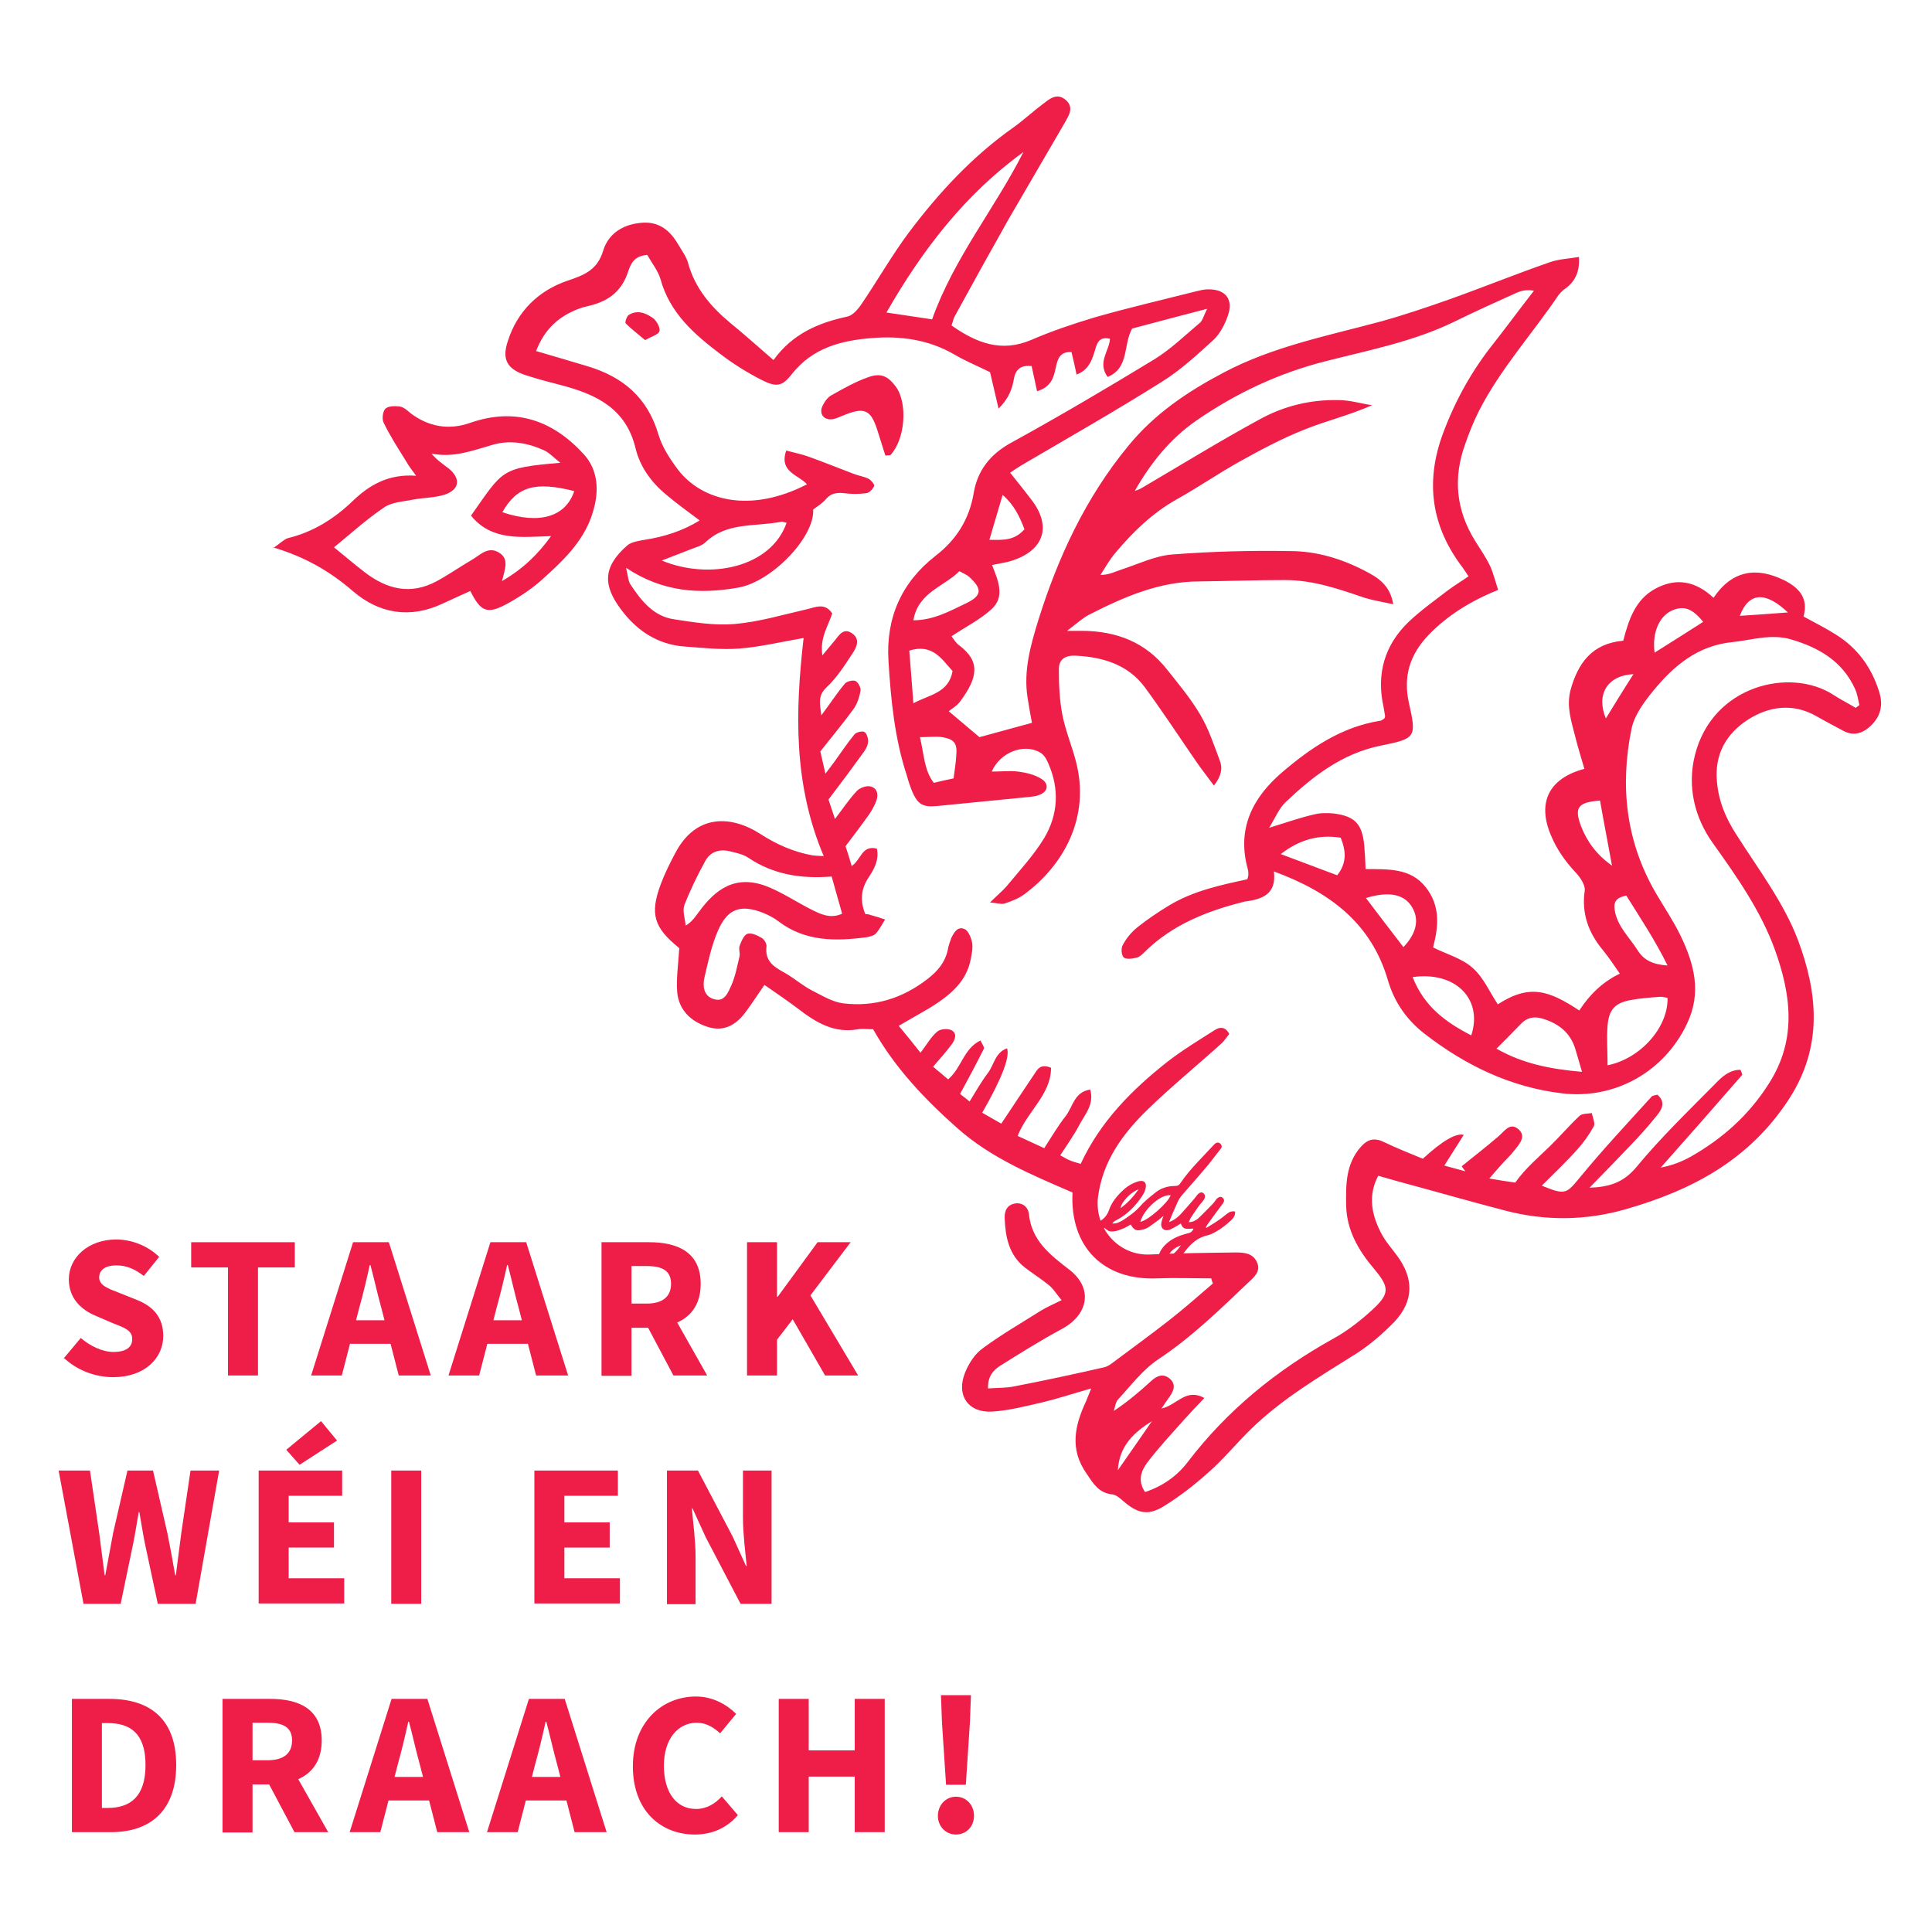 <?xml version="1.0" encoding="UTF-8"?> <svg xmlns="http://www.w3.org/2000/svg" id="b" viewBox="0 0 56.69 56.69"><defs><style>.d{fill:none;}.e{fill:#ee1e48;}</style></defs><g id="c"><g><g><path class="e" d="m35.43,36.01c.09-.06.19-.11.27-.17.11-.07.21-.15.31-.23.06-.05.14-.08.23-.06.01.11-.04.18-.11.25-.18.17-.38.32-.61.42-.02,0-.04.02-.06.02-.3.06-.51.24-.69.48-.09.12-.21.21-.33.3-.08.07-.17.1-.28.09-.14-.01-.22-.11-.17-.25.04-.14.12-.26.23-.36.17-.16.37-.24.59-.3.08-.02.17-.03.21-.15-.15,0-.31.06-.37-.15-.07.04-.13.08-.2.12-.04.02-.08.04-.12.06-.17.06-.29-.04-.25-.22.01-.05.03-.1.06-.18-.06.04-.08.07-.11.09-.11.08-.21.16-.33.24-.05.03-.12.06-.18.07-.18.05-.25.01-.34-.15-.06.03-.12.07-.18.1-.08.03-.16.07-.25.09-.17.03-.22.02-.34-.09-.11.04-.21.08-.32.12-.1.03-.16.01-.19-.04-.02-.06,0-.1.11-.15.03-.01.06-.03.1-.04.19-.09.35-.18.43-.41.08-.24.25-.44.44-.61.12-.11.25-.18.4-.23.19-.06.28.03.23.22-.02.08-.07.17-.12.24-.18.26-.4.49-.69.65-.05.03-.12.05-.16.12.12.01.21-.04.3-.09.18-.12.36-.24.51-.41.12-.14.27-.26.42-.38.17-.15.38-.22.6-.22.08,0,.13-.02.17-.09.28-.41.64-.75.97-1.11.01-.01.03-.03.04-.04.05-.04.11-.05.16,0,.05.05.05.11,0,.16-.12.15-.23.3-.35.45-.25.3-.51.59-.77.89-.05.06-.1.13-.13.2-.09.2-.18.4-.26.6.14-.05.25-.13.35-.24.13-.14.25-.28.38-.43.04-.05.07-.09.11-.14.07-.07.13-.08.18-.03.05.05.05.11,0,.19-.05.07-.11.13-.16.2-.07.1-.14.2-.21.31-.03.04-.04.09-.07.14.12,0,.21-.05.28-.11.15-.14.28-.28.42-.42.04-.04.07-.09.11-.14.07-.08.14-.09.19-.04.05.05.05.1-.01.18-.15.2-.3.4-.44.6-.02.03-.03.06-.05.08l.02.02Zm-1.97-.16c.22-.03.82-.56.89-.78-.29-.03-.78.4-.89.78m-.05-.95c-.22.07-.51.37-.53.55.21-.15.37-.33.53-.55m1.24,1.64c-.17.07-.32.16-.38.35.16-.07.28-.2.38-.35"></path><path class="e" d="m22.7,10.56c.56-.77,1.32-1.09,2.16-1.27.16-.03.32-.22.42-.37.47-.69.89-1.43,1.39-2.1.88-1.17,1.87-2.24,3.08-3.09.29-.21.56-.46.84-.67.2-.15.42-.36.69-.12.24.22.08.45-.03.65-.55.95-1.11,1.9-1.66,2.85-.53.94-1.05,1.88-1.57,2.83-.05.08-.06.18-.1.28.74.52,1.47.8,2.35.42.6-.26,1.23-.47,1.86-.66.98-.28,1.97-.51,2.96-.76.12-.03.24-.06.35-.06.51-.01.76.28.59.77-.09.26-.23.53-.42.71-.48.44-.98.9-1.53,1.24-1.35.85-2.74,1.64-4.12,2.45-.1.06-.2.13-.32.21.23.29.45.56.66.84.6.82.26,1.52-.74,1.78-.13.03-.27.05-.45.09.18.46.39.93-.02,1.3-.33.3-.75.51-1.17.79.06.08.13.2.23.27.61.46.56.93.01,1.66-.09.12-.23.19-.32.27.32.27.63.53.9.76.48-.13.99-.27,1.54-.42-.04-.21-.09-.48-.13-.75-.12-.78.09-1.52.31-2.24.58-1.86,1.39-3.61,2.65-5.14.76-.93,1.72-1.58,2.78-2.14,1.45-.77,3.04-1.08,4.6-1.5.69-.19,1.37-.42,2.05-.66.98-.35,1.94-.74,2.92-1.08.27-.1.58-.11.87-.16.03.43-.11.73-.43.95-.06.04-.12.11-.17.17-.77,1.14-1.71,2.17-2.34,3.41-.15.3-.28.62-.39.94-.37,1-.28,1.96.29,2.87.15.24.31.47.43.72.1.22.16.47.24.71-.82.33-1.49.75-2.05,1.33-.54.57-.74,1.2-.57,1.98.23,1.02.21,1.05-.83,1.26-1.13.23-1.99.9-2.79,1.66-.19.18-.29.44-.48.75.52-.16.91-.3,1.31-.39.19-.05.4-.05.59-.03.62.08.83.31.89.93.02.22.03.43.04.7.66.01,1.32-.04,1.77.54.43.55.37,1.15.21,1.76.4.2.85.32,1.16.6.32.28.5.71.74,1.07.94-.61,1.51-.4,2.39.18q.49-.75,1.19-1.08c-.16-.23-.31-.46-.48-.67-.43-.51-.65-1.08-.55-1.77.02-.15-.12-.37-.24-.5-.32-.34-.58-.7-.76-1.14-.39-.94-.06-1.65.99-1.93-.09-.31-.19-.63-.27-.95-.11-.44-.26-.87-.14-1.35.22-.81.64-1.38,1.55-1.46.16-.61.35-1.21.95-1.53s1.16-.23,1.7.27c.54-.8,1.25-.92,2.08-.51.43.22.71.52.56,1.06.33.18.65.34.95.53.64.4,1.05.97,1.27,1.68.12.38.05.71-.24.99-.24.23-.51.32-.82.15-.26-.14-.53-.28-.79-.43-.69-.39-1.39-.28-1.99.1-.63.4-1,1.01-.92,1.83.05.58.26,1.07.57,1.55.64,1.01,1.39,1.99,1.81,3.1.57,1.53.74,3.1-.26,4.65-1.16,1.79-2.84,2.68-4.79,3.24-1.18.34-2.37.35-3.55.04-1.04-.27-2.08-.57-3.12-.85-.19-.05-.38-.11-.6-.17-.3.57-.2,1.12.07,1.65.12.25.31.46.48.69.5.67.5,1.34-.08,1.95-.33.34-.7.66-1.1.92-1.08.68-2.19,1.33-3.11,2.23-.43.42-.81.89-1.26,1.28-.4.36-.83.69-1.28.97-.48.3-.79.22-1.23-.17-.08-.07-.19-.16-.29-.17-.39-.04-.55-.3-.75-.6-.52-.73-.35-1.43-.02-2.14.04-.09.07-.18.15-.37-.53.15-.98.3-1.44.41-.48.11-.98.24-1.47.27-.71.04-1.06-.49-.79-1.15.11-.27.29-.55.52-.71.54-.4,1.13-.74,1.7-1.1.16-.1.35-.18.61-.31-.15-.18-.24-.33-.36-.43-.23-.19-.49-.35-.72-.53-.47-.37-.57-.9-.59-1.45-.01-.22.08-.4.33-.43.21-.02.36.12.38.31.08.78.61,1.19,1.18,1.63.72.55.57,1.34-.24,1.76-.61.33-1.2.7-1.79,1.07-.2.13-.36.31-.35.66.27-.02.53-.01.77-.06.88-.17,1.76-.36,2.64-.56.13-.03.24-.13.35-.21.51-.38,1.03-.76,1.53-1.15.45-.35.88-.73,1.31-1.1-.02-.05-.04-.1-.05-.15-.53,0-1.06-.02-1.58,0-1.57.07-2.57-.91-2.49-2.52-1.18-.51-2.39-1.01-3.37-1.88-.95-.84-1.84-1.77-2.48-2.91-.17,0-.31-.02-.44,0-.7.13-1.24-.2-1.76-.6-.32-.24-.64-.46-.99-.7-.21.3-.38.57-.57.82-.28.37-.64.56-1.1.41-.49-.16-.84-.49-.89-1.02-.03-.39.03-.79.06-1.27.02.04.01,0-.01-.03-.73-.59-.86-.99-.53-1.87.12-.32.27-.62.43-.92.62-1.17,1.67-1.08,2.49-.55.48.31.98.53,1.54.63.07.01.15.01.32.02-.89-2.1-.84-4.23-.59-6.4-.64.11-1.26.26-1.89.31-.53.04-1.07-.02-1.61-.06-.79-.06-1.4-.47-1.86-1.09-.5-.67-.57-1.22.19-1.88.12-.1.33-.13.5-.16.58-.09,1.12-.26,1.62-.57-.35-.26-.68-.5-1-.77-.43-.36-.75-.81-.88-1.34-.28-1.18-1.16-1.59-2.19-1.86-.35-.09-.69-.18-1.03-.29-.55-.18-.71-.46-.53-1,.28-.88.9-1.48,1.74-1.77.51-.17.89-.32,1.06-.89.15-.49.57-.76,1.09-.81.53-.06.87.21,1.12.65.1.17.23.34.28.53.2.73.66,1.27,1.22,1.74.43.35.84.72,1.28,1.1m-3.7-3.08c-.39.03-.48.26-.56.49-.16.5-.49.81-.99.96-.15.05-.31.07-.46.13-.58.22-1,.59-1.25,1.24.55.16,1.02.3,1.49.44,1.05.31,1.78.92,2.1,2.01.11.37.34.72.58,1.04.7.9,2.11,1.28,3.78.42-.25-.28-.83-.36-.61-.99.22.06.43.1.63.17.45.16.89.34,1.34.51.15.06.31.08.45.15.07.04.18.17.16.21-.04.09-.14.2-.23.21-.22.03-.44.03-.66,0-.21-.02-.38,0-.53.18-.1.12-.24.2-.37.3.05.8-1.2,2.11-2.19,2.29-1.13.2-2.22.14-3.3-.58.06.24.06.39.13.49.31.47.67.93,1.27,1.02.59.09,1.19.19,1.78.14.71-.06,1.41-.27,2.11-.43.27-.06.54-.21.76.12-.12.37-.37.72-.29,1.23.15-.18.25-.3.35-.42.14-.17.27-.41.53-.22.24.17.12.41,0,.59-.23.35-.46.71-.76.99-.25.24-.2.44-.15.82.29-.39.47-.67.69-.93.06-.07.23-.11.31-.08.08.04.16.19.15.28-.03.19-.1.4-.21.55-.29.4-.61.78-.97,1.24.03.14.08.35.15.65.13-.17.19-.25.25-.33.2-.28.39-.56.6-.82.06-.07.24-.11.3-.07.07.05.11.2.1.3-.01.11-.08.23-.15.32-.31.43-.63.86-1.01,1.36.03.1.1.29.19.57.26-.34.43-.6.65-.83.09-.09.29-.16.41-.12.2.06.22.27.14.45-.05.13-.12.25-.2.37-.22.31-.45.61-.69.93.06.18.12.37.18.58.28-.18.29-.62.74-.51.07.33-.08.6-.24.84-.23.35-.26.69-.1,1.08.05,0,.11.01.16.03.14.04.28.08.42.13-.09.14-.16.29-.27.41-.06.07-.18.09-.27.11-.91.12-1.8.13-2.58-.46-.14-.11-.3-.19-.47-.26-.65-.25-1.03-.12-1.31.52-.19.43-.29.91-.4,1.38-.06.26-.02.56.29.64.31.09.41-.22.5-.41.12-.27.17-.57.24-.85.02-.09-.03-.21,0-.3.05-.13.12-.32.23-.36.12-.04.3.05.42.12.07.04.15.17.14.25-.06.5.31.64.63.83.24.15.45.33.7.46.3.15.6.34.92.38.91.11,1.73-.14,2.47-.71.3-.23.52-.49.6-.86.02-.12.06-.23.1-.34.08-.17.19-.36.39-.27.11.05.19.24.22.38.03.15,0,.32-.03.47-.12.7-.62,1.09-1.17,1.44-.3.18-.61.35-.95.55.21.25.38.46.64.79.19-.25.31-.47.49-.62.09-.08.31-.1.42-.04.18.1.1.29,0,.42-.16.22-.35.42-.54.65.18.15.32.27.44.37.4-.34.45-.9.95-1.14.05.11.12.2.1.24-.22.44-.45.87-.7,1.33.07.05.17.13.28.22.19-.31.35-.59.54-.84.18-.24.21-.6.56-.72q.13.39-.73,1.89c.18.1.36.21.56.32.34-.51.65-.98.96-1.44.1-.15.18-.33.5-.2,0,.79-.7,1.28-.98,2,.27.12.51.24.78.36.22-.34.4-.65.62-.93.22-.27.25-.72.73-.79.12.44-.15.72-.31,1.02-.16.31-.37.6-.57.91.12.06.2.12.29.15.09.04.18.06.31.1.58-1.25,1.51-2.18,2.55-3,.44-.34.92-.63,1.39-.93.14-.09.31-.1.42.12-.07.08-.13.18-.21.26-.73.66-1.49,1.28-2.19,1.96-.72.7-1.31,1.5-1.45,2.55-.12.92.6,1.74,1.52,1.7.84-.04,1.68-.05,2.52-.06.24,0,.5.02.62.28.13.28-.09.45-.26.61-.84.8-1.66,1.6-2.64,2.25-.45.3-.8.77-1.18,1.18-.07.08-.08.22-.12.33.41-.27.76-.57,1.1-.88.16-.15.35-.23.54-.07.19.16.13.35,0,.53-.07.1-.14.2-.24.35.46-.1.71-.61,1.26-.31-.22.23-.41.43-.59.63-.37.42-.75.82-1.09,1.27-.17.23-.29.53-.06.86.51-.17.94-.47,1.25-.88,1.16-1.52,2.6-2.69,4.27-3.62.42-.23.8-.53,1.15-.85.52-.48.5-.66.04-1.21-.45-.53-.79-1.12-.81-1.83-.01-.62-.02-1.24.44-1.75.21-.23.41-.26.69-.12.37.18.76.33,1.12.48q.86-.79,1.2-.7c-.19.3-.37.58-.57.9.25.07.43.12.62.17-.04-.05-.08-.1-.11-.15.36-.29.72-.57,1.07-.87.18-.15.34-.43.59-.22.25.21.03.44-.11.62-.12.16-.27.29-.4.44-.1.11-.2.23-.34.39.3.05.53.09.76.12.3-.42.67-.73,1.01-1.06.3-.29.57-.61.88-.9.08-.07.24-.06.36-.08.02.13.1.29.06.38-.13.24-.3.48-.48.68-.33.37-.69.71-1.05,1.07.71.29.72.24,1.15-.28.66-.8,1.37-1.56,2.07-2.33.03-.04.11-.04.17-.06.26.22.13.44-.02.62-.24.3-.49.58-.75.85-.39.41-.79.82-1.22,1.26.58-.02,1-.15,1.38-.61.71-.86,1.52-1.64,2.31-2.44.2-.21.42-.41.74-.41.03.08.06.13.05.15-.79.91-1.59,1.82-2.39,2.72.32-.06.61-.17.88-.32.93-.53,1.7-1.21,2.29-2.14.85-1.32.64-2.66.17-3.96-.41-1.12-1.11-2.12-1.81-3.1-.55-.77-.75-1.67-.53-2.57.51-2.07,2.81-2.6,4.07-1.78.21.14.44.25.65.38.04-.03.07-.05.11-.08-.04-.16-.06-.33-.13-.48-.37-.81-1.06-1.21-1.88-1.45-.59-.17-1.14.02-1.71.08-1.03.1-1.73.7-2.33,1.43-.27.33-.56.72-.64,1.13-.34,1.68-.16,3.3.72,4.81.24.41.51.81.72,1.24.4.83.63,1.67.19,2.59-.66,1.4-2.11,2.23-3.67,2.04-1.51-.18-2.83-.82-4.02-1.74-.52-.4-.89-.92-1.08-1.56-.49-1.7-1.72-2.61-3.35-3.21.08.67-.34.81-.82.88-.02,0-.04,0-.06.01-1.08.27-2.1.67-2.91,1.47-.07.07-.15.15-.24.17-.12.03-.31.06-.38-.01-.07-.07-.08-.28-.02-.37.1-.19.25-.37.41-.5.3-.24.61-.45.94-.65.71-.43,1.51-.6,2.3-.77.01-.05.03-.09.03-.13,0-.06,0-.12-.02-.18-.32-1.17.14-2.08,1-2.82.84-.72,1.75-1.34,2.88-1.52.05,0,.1-.05.14-.08,0-.03.02-.05.01-.07-.01-.08-.03-.16-.04-.24-.22-.98.02-1.83.74-2.52.36-.34.77-.63,1.16-.93.19-.14.39-.26.59-.4-.07-.1-.11-.17-.16-.24-.93-1.21-1.12-2.52-.59-3.95.36-.97.85-1.85,1.49-2.65.4-.51.78-1.03,1.18-1.54-.22-.04-.37,0-.51.06-.62.28-1.24.56-1.85.86-1.18.57-2.46.82-3.72,1.14-1.4.35-2.67.95-3.84,1.76-.76.53-1.33,1.24-1.79,2.05.1-.02.18-.07.25-.11,1.14-.67,2.26-1.36,3.42-1.99.71-.39,1.49-.58,2.31-.56.33,0,.65.1.98.15-.68.3-1.36.46-2,.72-.65.26-1.27.59-1.88.93-.63.35-1.22.76-1.85,1.11-.71.4-1.28.95-1.8,1.57-.17.2-.3.43-.44.65.26,0,.43-.1.62-.16.49-.16.98-.4,1.48-.44,1.15-.09,2.32-.12,3.47-.1.76,0,1.5.22,2.19.58.37.19.74.41.83.98-.31-.07-.58-.11-.84-.19-.76-.26-1.51-.52-2.33-.52-.84,0-1.68.03-2.52.04-1.18,0-2.22.46-3.24.98-.19.1-.36.26-.64.47.26,0,.36,0,.46,0,.99.01,1.84.33,2.47,1.13.35.44.71.87.99,1.35.24.41.39.87.56,1.32.09.23.05.46-.17.74-.19-.26-.36-.47-.51-.69-.51-.74-1-1.49-1.53-2.21-.49-.65-1.22-.87-2-.91-.32-.02-.52.1-.51.42,0,.44.02.88.1,1.3.09.47.28.92.4,1.38.43,1.64-.36,3.04-1.5,3.89-.17.13-.38.21-.59.28-.09.03-.21-.01-.43-.03.22-.22.37-.34.49-.48.38-.46.79-.9,1.1-1.41.41-.69.45-1.44.12-2.19-.05-.12-.13-.26-.24-.32-.48-.28-1.18,0-1.42.56.27,0,.53-.03.78,0,.23.03.48.09.67.21.25.15.2.39-.07.48-.07.03-.16.04-.24.05-.91.09-1.83.18-2.74.27-.42.04-.57-.04-.74-.44-.06-.15-.11-.3-.15-.45-.36-1.09-.47-2.23-.54-3.36-.08-1.27.38-2.31,1.38-3.09.61-.47.99-1.07,1.12-1.84.11-.66.48-1.14,1.1-1.48,1.42-.78,2.81-1.6,4.19-2.44.49-.3.91-.71,1.35-1.08.08-.07.11-.21.21-.41-.81.21-1.52.4-2.2.58-.27.48-.08,1.16-.72,1.42-.31-.43.05-.76.07-1.12-.29-.07-.37.09-.43.3-.09.3-.18.61-.55.75-.05-.24-.1-.45-.15-.66-.35-.02-.41.22-.46.45-.06.29-.13.57-.55.7-.06-.28-.11-.51-.16-.74-.3-.03-.47.08-.52.38-.05.28-.14.56-.45.87-.1-.42-.17-.74-.25-1.07-.34-.17-.71-.32-1.05-.52-.76-.44-1.58-.55-2.43-.48-.89.07-1.73.29-2.33,1.05-.29.37-.45.4-.89.18-.43-.22-.83-.47-1.21-.76-.77-.58-1.49-1.21-1.76-2.2-.07-.24-.24-.45-.37-.68m11.02-3.05c-1.71,1.24-2.96,2.86-4.02,4.71.48.07.88.13,1.34.2.64-1.8,1.84-3.25,2.68-4.91m-5.64,21.26c-.89.07-1.7-.06-2.43-.55-.15-.1-.33-.14-.5-.18-.32-.09-.61-.02-.77.28-.23.42-.44.85-.61,1.29-.06.17.02.4.04.6.21-.13.29-.28.4-.42.45-.61,1.05-1.13,2.06-.7.42.18.8.43,1.21.64.28.14.57.29.92.13-.1-.36-.2-.7-.31-1.1m-5-9.27c1.43.6,3.23.2,3.68-1.1-.06-.01-.11-.04-.16-.03-.76.15-1.6,0-2.23.61-.11.1-.28.14-.43.2-.27.11-.55.21-.85.33m27.75,14.81c.97-.19,1.79-1.11,1.77-1.98-.07-.01-.15-.04-.23-.03-.28.02-.56.04-.83.09-.47.08-.66.27-.7.75-.03.37,0,.75,0,1.18m-.75.18c-.08-.27-.13-.45-.19-.65-.15-.51-.51-.78-1-.92-.23-.06-.43-.02-.6.16-.23.24-.47.48-.72.73.77.44,1.58.6,2.51.68m-4.97-2.78c.34.87.98,1.33,1.72,1.71.35-1.06-.46-1.89-1.72-1.71m-14.64-8.04c.47-.25,1.03-.3,1.14-.94-.33-.37-.6-.81-1.27-.6.04.5.08.99.12,1.54m0-2.43c.58,0,1.05-.26,1.53-.49.49-.23.5-.43.1-.79-.07-.06-.17-.1-.28-.16-.46.46-1.21.62-1.35,1.44m12.43,7.49c.29-.36.27-.71.11-1.11-.64-.1-1.2.05-1.76.48.58.22,1.09.41,1.65.62m1.95,2.11c.38-.4.47-.8.26-1.16-.22-.39-.68-.49-1.36-.28.36.48.73.96,1.1,1.44m6.53-1.51c-.28.06-.37.17-.33.43.08.48.43.79.67,1.17.18.29.44.42.88.45-.37-.75-.79-1.38-1.21-2.05m-20.73-4.66c.13.53.12.97.41,1.35.2-.05.39-.09.58-.13.03-.25.07-.47.08-.68.03-.35-.06-.47-.41-.53-.19-.03-.39,0-.66,0m19.96,1.86c-.66.05-.76.21-.56.75.18.46.46.84.91,1.16-.12-.67-.24-1.27-.35-1.9m3.02-5.26c-.31-.38-.55-.47-.88-.34-.4.16-.62.66-.54,1.25.48-.3.95-.6,1.42-.9m-19.91-2.72c-.14-.37-.3-.71-.64-1.01-.14.48-.26.88-.39,1.32.38,0,.72.04,1.03-.31m17.06,5.55c.26-.42.52-.85.81-1.3-.78.04-1.1.61-.81,1.3m3.93-3.01c.46-.03.91-.06,1.41-.1-.66-.63-1.15-.59-1.41.1m-17.25,23.63c-.53.33-.96.73-1,1.44.36-.51.68-.98,1-1.44"></path><path class="e" d="m8.02,16.08c.22-.15.32-.26.43-.29.74-.18,1.36-.57,1.9-1.09.49-.47,1.05-.8,1.86-.74-.13-.18-.22-.29-.29-.42-.23-.37-.47-.74-.66-1.13-.06-.11-.03-.34.05-.42.09-.08.29-.08.43-.06.11.02.21.11.3.19.53.4,1.12.51,1.75.29,1.34-.47,2.44-.07,3.35.93.41.46.44,1.06.27,1.64-.23.83-.82,1.41-1.43,1.96-.32.3-.69.55-1.07.76-.61.34-.8.26-1.11-.36-.27.12-.54.25-.81.37-.95.45-1.86.3-2.63-.36-.66-.57-1.38-1-2.35-1.29m8.42-2.49c-.2-.16-.31-.28-.45-.35-.48-.22-1-.32-1.52-.17-.59.17-1.15.39-1.8.26.16.19.34.31.51.44.35.29.32.61-.11.76-.3.1-.63.09-.94.15-.29.06-.62.07-.85.23-.52.35-.99.78-1.47,1.17.31.25.6.5.9.73.65.5,1.35.68,2.12.26.35-.19.68-.42,1.02-.62.25-.14.48-.42.81-.21.3.19.16.49.08.83.62-.36,1.05-.78,1.44-1.32-.88.03-1.74.15-2.35-.6.95-1.34.85-1.4,2.62-1.55m-1.7,1.45c1.1.37,1.86.13,2.11-.62-1.14-.29-1.68-.14-2.11.62"></path><path class="e" d="m25.98,13.37c-.08-.25-.16-.5-.24-.76-.19-.59-.38-.67-.97-.43-.11.04-.22.1-.33.12-.27.04-.42-.16-.3-.4.06-.12.15-.25.27-.31.34-.19.69-.39,1.06-.52.38-.14.59-.03.82.28.35.49.27,1.54-.16,2-.02.02-.07,0-.15.02"></path><path class="e" d="m18.93,9.98c-.21-.18-.4-.32-.57-.49-.03-.03.03-.21.09-.25.26-.16.51-.05.72.1.1.08.21.28.18.38-.03.1-.23.15-.42.26"></path></g><rect class="d" width="56.69" height="56.69"></rect><g><path class="e" d="m1.86,39.87l.51-.61c.28.24.64.41.96.41.37,0,.55-.14.55-.38,0-.25-.22-.33-.56-.46l-.51-.22c-.41-.17-.79-.5-.79-1.07,0-.65.58-1.17,1.39-1.17.45,0,.92.18,1.26.51l-.45.56c-.26-.2-.5-.31-.81-.31s-.5.13-.5.35c0,.24.26.33.6.46l.5.2c.48.19.78.51.78,1.06,0,.65-.54,1.21-1.47,1.21-.51,0-1.05-.19-1.45-.57Z"></path><path class="e" d="m6.69,37.19h-1.08v-.74h3.04v.74h-1.08v3.17h-.88v-3.17Z"></path><path class="e" d="m10.35,36.45h1.06l1.23,3.91h-.94l-.51-1.98c-.11-.39-.21-.85-.32-1.26h-.02c-.09.41-.2.87-.31,1.26l-.51,1.98h-.9l1.23-3.91Zm-.42,2.29h1.88v.69h-1.88v-.69Z"></path><path class="e" d="m14.38,36.45h1.06l1.23,3.91h-.94l-.51-1.98c-.11-.39-.21-.85-.32-1.26h-.02c-.09.41-.2.87-.31,1.26l-.51,1.98h-.9l1.23-3.91Zm-.42,2.29h1.88v.69h-1.88v-.69Z"></path><path class="e" d="m17.64,36.45h1.41c.83,0,1.51.29,1.51,1.22s-.68,1.29-1.51,1.29h-.52v1.41h-.88v-3.91Zm1.34,1.8c.46,0,.71-.2.71-.58s-.25-.52-.71-.52h-.45v1.1h.45Zm-.09.47l.61-.57,1.25,2.21h-.99l-.87-1.64Z"></path><path class="e" d="m21.92,36.45h.88v1.6h.02l1.17-1.6h.97l-1.18,1.56,1.4,2.35h-.97l-.95-1.65-.46.6v1.05h-.88v-3.91Z"></path><path class="e" d="m1.73,43.15h.91l.27,1.83c.05.41.11.82.16,1.24h.02c.08-.41.15-.83.23-1.24l.42-1.83h.75l.42,1.83c.08.4.16.82.23,1.24h.02c.05-.42.11-.83.16-1.24l.27-1.83h.84l-.69,3.91h-1.11l-.38-1.78c-.06-.3-.11-.62-.16-.91h-.02c-.05.29-.1.61-.16.91l-.37,1.78h-1.09l-.73-3.91Z"></path><path class="e" d="m7.59,43.15h2.45v.74h-1.57v.78h1.33v.74h-1.33v.9h1.63v.74h-2.51v-3.91Zm.81-.61l1.02-.84.47.57-1.1.71-.39-.44Z"></path><path class="e" d="m11.48,43.15h.88v3.91h-.88v-3.91Z"></path><path class="e" d="m15.68,43.15h2.45v.74h-1.57v.78h1.33v.74h-1.33v.9h1.63v.74h-2.51v-3.91Z"></path><path class="e" d="m19.57,43.15h.91l1.02,1.94.39.86h.02c-.04-.41-.11-.96-.11-1.42v-1.38h.84v3.91h-.91l-1.02-1.95-.39-.85h-.02c.04.43.11.96.11,1.42v1.39h-.84v-3.91Z"></path><path class="e" d="m2.11,49.85h1.1c1.19,0,1.96.59,1.96,1.94s-.77,1.97-1.91,1.97h-1.15v-3.91Zm1.05,3.2c.66,0,1.11-.33,1.11-1.26s-.45-1.23-1.11-1.23h-.17v2.49h.17Z"></path><path class="e" d="m6.52,49.85h1.41c.83,0,1.51.29,1.51,1.22s-.68,1.29-1.51,1.29h-.52v1.41h-.88v-3.91Zm1.34,1.8c.46,0,.71-.2.71-.58s-.25-.52-.71-.52h-.45v1.1h.45Zm-.09.47l.61-.57,1.25,2.21h-.99l-.87-1.64Z"></path><path class="e" d="m11.48,49.85h1.06l1.23,3.91h-.94l-.51-1.98c-.11-.39-.21-.85-.32-1.26h-.02c-.09.41-.2.87-.31,1.26l-.51,1.98h-.9l1.23-3.91Zm-.42,2.29h1.88v.69h-1.88v-.69Z"></path><path class="e" d="m15.51,49.85h1.06l1.23,3.91h-.94l-.51-1.98c-.11-.39-.21-.85-.32-1.26h-.02c-.09.41-.2.87-.31,1.26l-.51,1.98h-.9l1.23-3.91Zm-.42,2.29h1.88v.69h-1.88v-.69Z"></path><path class="e" d="m18.57,51.83c0-1.3.86-2.05,1.85-2.05.5,0,.91.24,1.18.51l-.47.57c-.2-.18-.41-.31-.69-.31-.54,0-.96.47-.96,1.26s.37,1.27.94,1.27c.32,0,.57-.16.76-.37l.47.55c-.32.38-.76.57-1.26.57-.99,0-1.82-.69-1.82-2Z"></path><path class="e" d="m22.85,49.85h.88v1.51h1.35v-1.51h.88v3.91h-.88v-1.63h-1.35v1.63h-.88v-3.91Z"></path><path class="e" d="m27.52,53.28c0-.31.23-.56.53-.56s.53.24.53.56-.23.55-.53.55-.53-.24-.53-.55Zm.12-2.74l-.03-.8h.88l-.03.8-.12,1.83h-.58l-.12-1.83Z"></path></g></g></g></svg> 